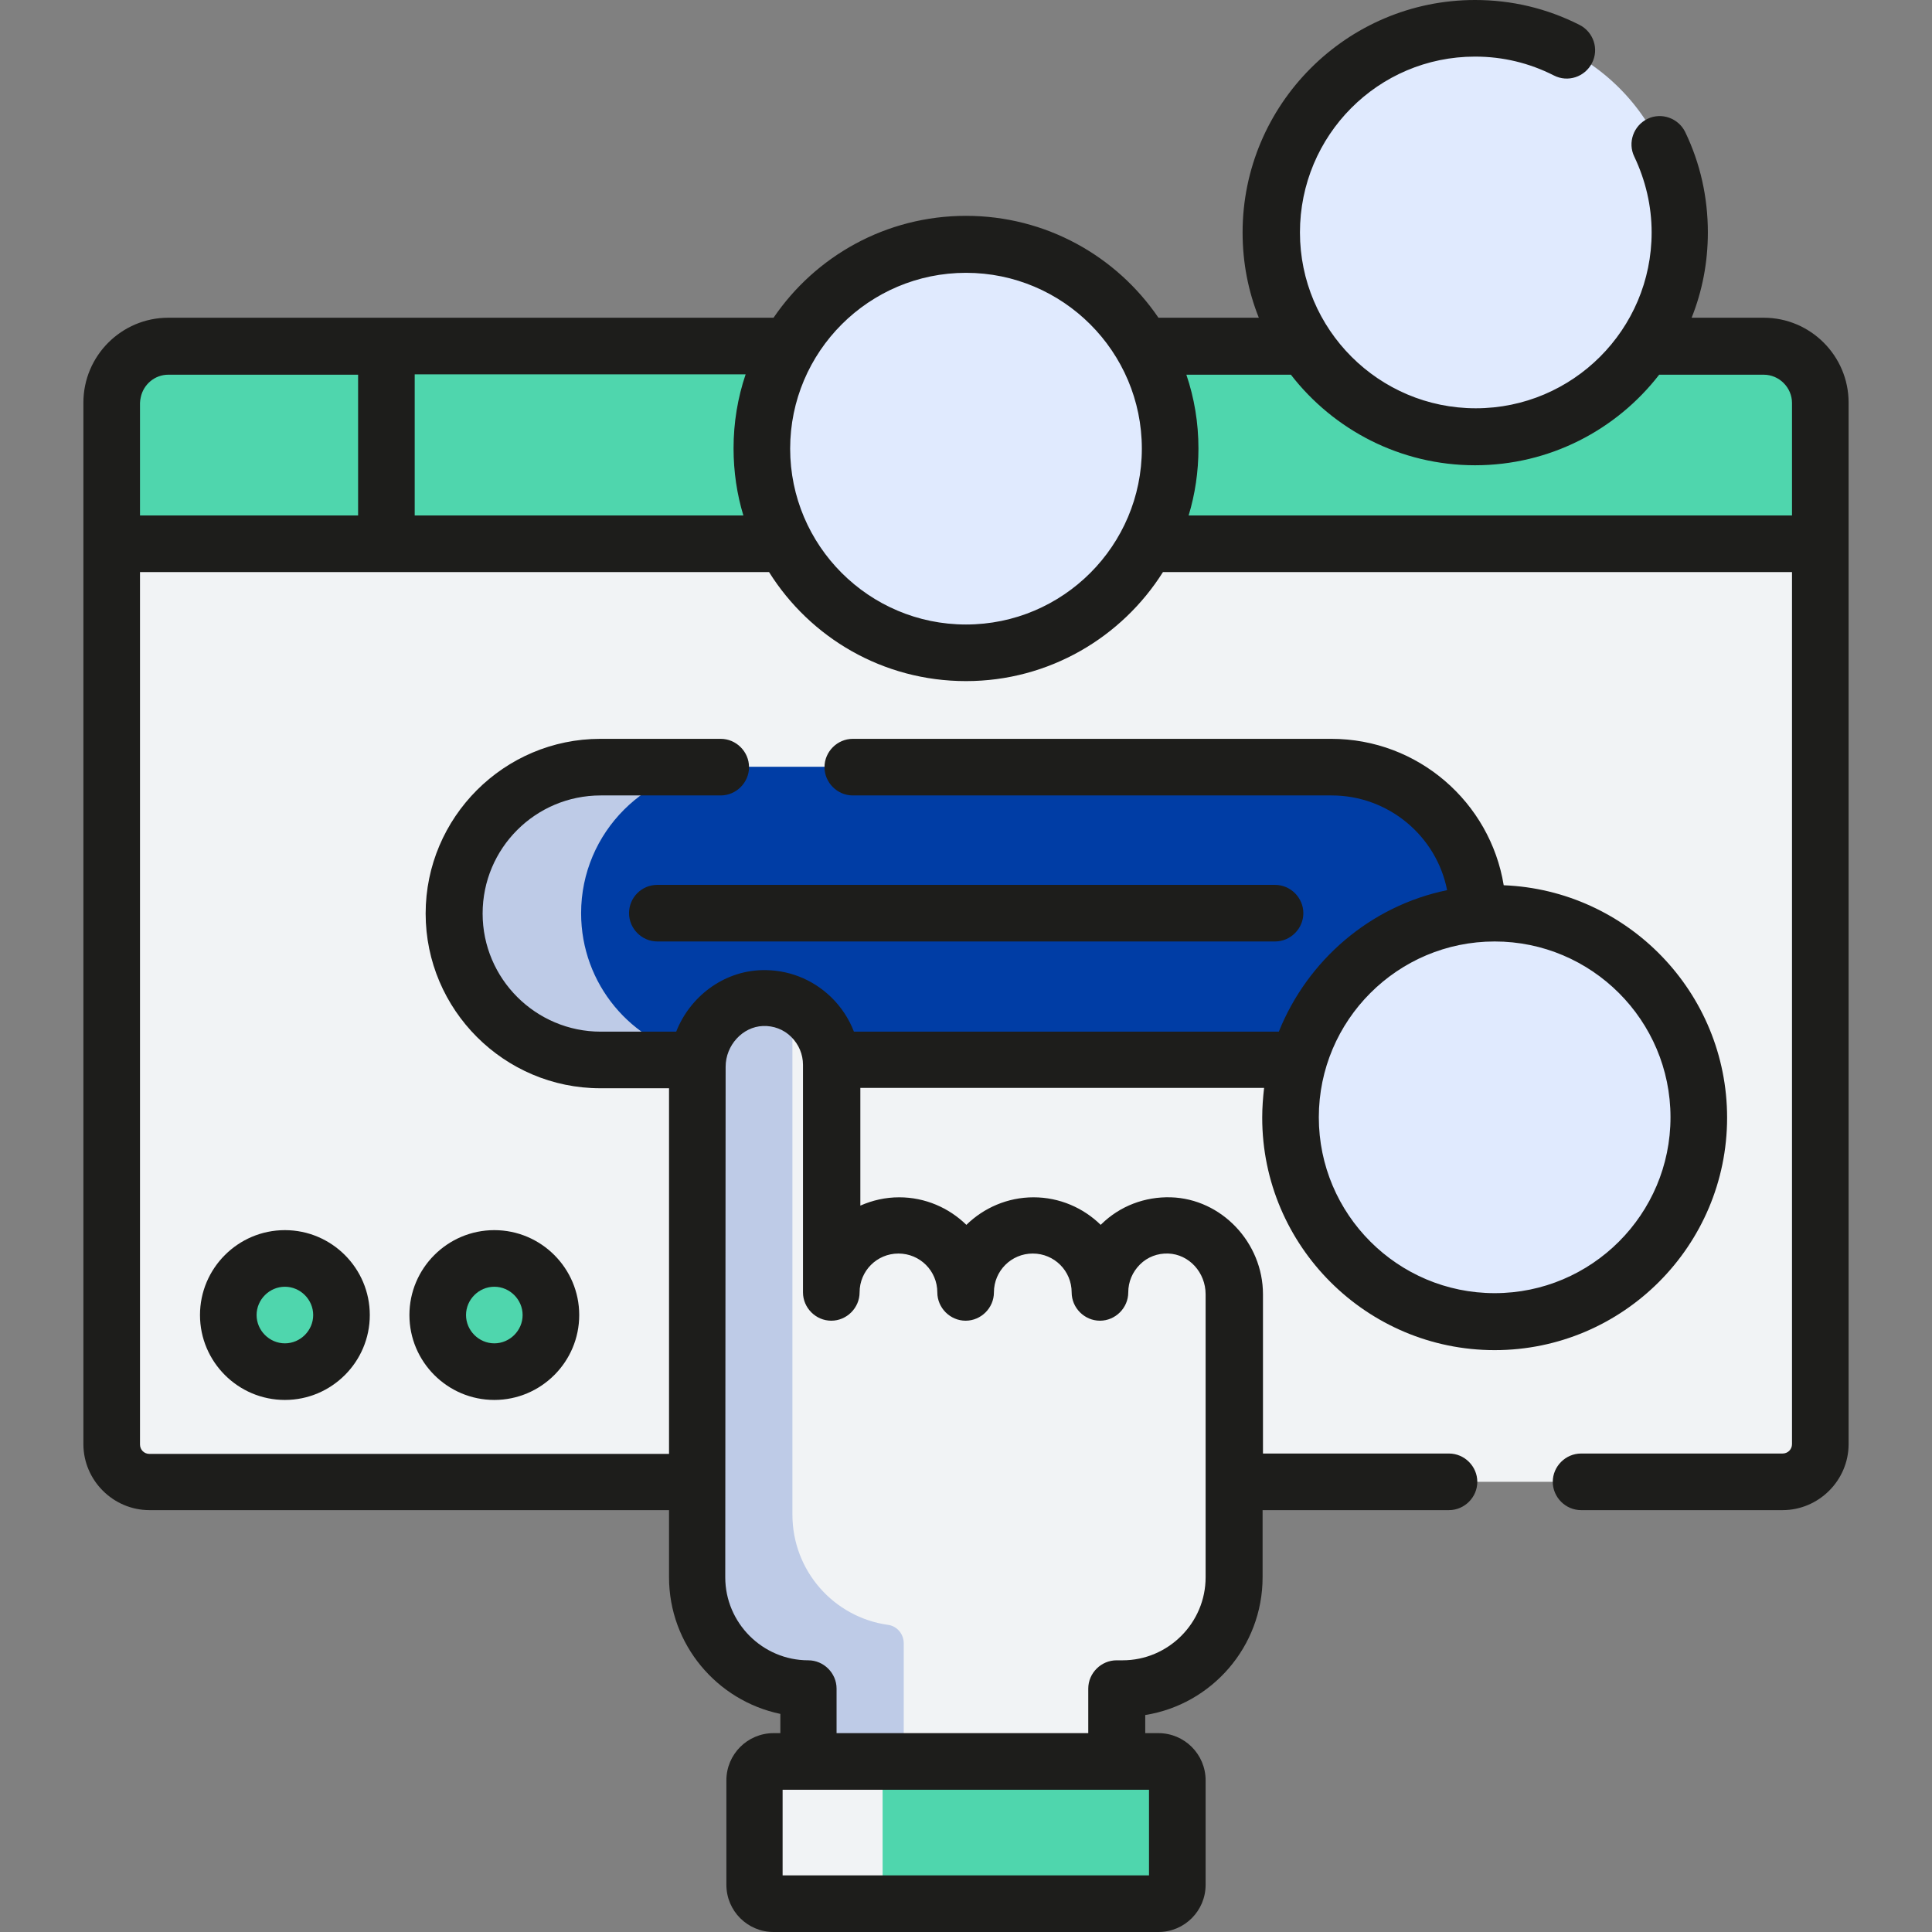 <?xml version="1.0" encoding="utf-8"?>
<!-- Generator: Adobe Illustrator 28.1.0, SVG Export Plug-In . SVG Version: 6.00 Build 0)  -->
<svg version="1.1" id="Capa_1" xmlns="http://www.w3.org/2000/svg" xmlns:xlink="http://www.w3.org/1999/xlink" x="0px" y="0px"
	 viewBox="0 0 512 512" style="enable-background:new 0 0 512 512;" xml:space="preserve">
<rect x="0" y="0" width="512" height="512" fill="#808080" stroke="none"/>
<style type="text/css">
	.st0{fill:#4FD6AD;}
	.st1{fill:#F1F3F5;}
	.st2{fill:#003DA5;}
	.st3{fill:#BECBE7;}
	.st4{fill:#E0EAFE;}
	.st5{fill:#1D1D1B;}
</style>
<path class="st0" d="M201.9,118.9c0-9.9,2.7-19.1,7.3-27.1H44.6c-8.3,0-15,6.7-15,15v37.3l5.3,1h173.7
	C204.3,137.3,201.9,128.4,201.9,118.9L201.9,118.9z"/>
<path class="st0" d="M467.4,91.7h-31.5c-9.7,14.5-26.2,24-45,24c-18.8,0-35.3-9.5-45-24h-43c4.6,8,7.3,17.2,7.3,27.1
	c0,9.5-2.5,18.4-6.8,26.2h173.3l5.7-1v-37.3C482.4,98.5,475.7,91.7,467.4,91.7z"/>
<path class="st0" d="M102.4,91.7H44.6c-8.3,0-15,6.7-15,15v37.3h72.8V91.7z"/>
<path class="st0" d="M74.2,91.7H44.6c-8.3,0-15,6.7-15,15v37.3h29.6v-37.3C59.2,98.5,65.9,91.7,74.2,91.7z"/>
<path class="st1" d="M303.9,144.1c-9.1,17.2-27.1,28.9-47.9,28.9c-20.8,0-38.8-11.7-47.9-28.9H29.6v238.6c0,5.5,4.5,10,10,10h145.2
	v-110c0-9.7,7.5-17.9,17.2-18.3c10.1-0.3,18.4,7.8,18.4,17.8v60.3c0-9.8,8-17.8,17.8-17.8s17.8,8,17.8,17.8c0-9.8,8-17.8,17.8-17.8
	s17.8,8,17.8,17.8c0-10,8.3-18.1,18.4-17.8c9.7,0.3,17.2,8.6,17.2,18.3v49.7h145.2c5.5,0,10-4.5,10-10V144.1L303.9,144.1z"/>
<path class="st2" d="M202,264.5c9.6-0.3,17.6,7,18.3,16.3h123.9c6.2-21,24.9-36.7,47.4-38.6c0-0.1,0-0.1,0-0.2
	c0-21.4-17.4-38.8-38.8-38.8H159.1c-21.4,0-38.8,17.4-38.8,38.8s17.4,38.8,38.8,38.8h25.8C185.9,272,193,264.8,202,264.5L202,264.5z
	"/>
<path class="st3" d="M185,280c-17.7-3.6-31-19.2-31-38c0-21.4,17.4-38.8,38.8-38.8h-33.7c-21.4,0-38.8,17.4-38.8,38.8
	s17.4,38.8,38.8,38.8h25.8C185,280.5,185,280.2,185,280z"/>
<circle class="st4" cx="396.1" cy="296.1" r="54.1"/>
<circle class="st4" cx="256" cy="118.9" r="54.1"/>
<circle class="st4" cx="390.9" cy="61.6" r="54.1"/>
<path class="st1" d="M310,324.8c-10.1-0.3-18.4,7.8-18.4,17.8c0-9.8-8-17.8-17.8-17.8s-17.8,8-17.8,17.8c0-9.8-8-17.8-17.8-17.8
	c-9.8,0-17.8,8-17.8,17.8v-60.3c0-10-8.3-18.1-18.4-17.8c-9.7,0.3-17.2,8.6-17.2,18.3V418c0,16.3,13.2,29.5,29.5,29.5v19.3h81.7
	v-19.3h1.6c16.3,0,29.5-13.2,29.5-29.5v-75C327.2,333.4,319.7,325.1,310,324.8L310,324.8z"/>
<path class="st3" d="M214.3,466.8h25.2v-31.3c0-2.5-1.8-4.6-4.2-4.9c-14.3-2-25.3-14.3-25.3-29.2V266.1c0,0,0,0,0,0
	c-2.9-1.3-6.3-1.9-9.8-1.5c-8.9,1.2-15.3,9.1-15.3,18.1V418c0,16.3,13.2,29.5,29.5,29.5L214.3,466.8L214.3,466.8z"/>
<path class="st0" d="M307,504.5H205c-2.8,0-5-2.2-5-5v-27.7c0-2.8,2.2-5,5-5H307c2.8,0,5,2.2,5,5v27.7
	C312,502.3,309.8,504.5,307,504.5z"/>
<path class="st1" d="M233.9,499.5v-27.7c0-2.8,2.2-5,5-5h-34c-2.8,0-5,2.2-5,5v27.7c0,2.8,2.2,5,5,5h34
	C236.1,504.5,233.9,502.3,233.9,499.5z"/>
<circle class="st0" cx="75.5" cy="348.5" r="15"/>
<circle class="st0" cx="131" cy="348.5" r="15"/>
<path class="st5" d="M467.4,84.2h-19.1c2.8-7,4.3-14.6,4.3-22.6c0-9.3-2-18.3-6-26.6c-1.8-3.7-6.3-5.3-10-3.5
	c-3.7,1.8-5.3,6.3-3.5,10c3,6.3,4.6,13.1,4.6,20.1c0,25.7-20.9,46.6-46.6,46.6c-25.7,0-46.6-20.9-46.6-46.6S365.2,15,390.9,15
	c7.4,0,14.4,1.7,20.9,5c3.7,1.9,8.2,0.4,10.1-3.3c1.9-3.7,0.4-8.2-3.3-10.1c-8.7-4.4-18-6.6-27.7-6.6c-34,0-61.6,27.7-61.6,61.6
	c0,8,1.5,15.6,4.3,22.6H307c-11.1-16.3-29.8-27-51-27s-39.9,10.7-51,27H44.6c-12.4,0-22.5,10.1-22.5,22.5v276
	c0,9.6,7.9,17.5,17.5,17.5h137.7V418c0,17.8,12.7,32.7,29.5,36.2v5.1H205c-6.9,0-12.5,5.6-12.5,12.5v27.7c0,6.9,5.6,12.5,12.5,12.5
	H307c6.9,0,12.5-5.6,12.5-12.5v-27.7c0-6.9-5.6-12.5-12.5-12.5h-3.5v-4.8c17.6-2.8,31.1-18.1,31.1-36.5v-17.8H384
	c4.1,0,7.5-3.4,7.5-7.5s-3.4-7.5-7.5-7.5h-49.3v-42.2c0-13.7-11-25.3-24.4-25.7h0c-6.9-0.2-13.5,2.3-18.4,7.1
	c-0.1,0.1-0.1,0.1-0.2,0.2c-4.6-4.5-10.9-7.3-17.8-7.3c-6.9,0-13.2,2.8-17.8,7.3c-4.6-4.5-10.9-7.3-17.8-7.3
	c-3.7,0-7.1,0.8-10.3,2.2v-31.2H335c-0.3,2.6-0.5,5.2-0.5,7.9c0,34,27.7,61.6,61.6,61.6c34,0,61.6-27.7,61.6-61.6
	c0-33.2-26.4-60.3-59.2-61.6c-3.6-22-22.7-38.8-45.7-38.8H226c-4.1,0-7.5,3.4-7.5,7.5s3.4,7.5,7.5,7.5h126.9
	c15.1,0,27.8,10.8,30.6,25.1c-20.4,4.2-37,18.6-44.6,37.5H226.3c-1.3-3.4-3.4-6.6-6.1-9.2c-5-4.8-11.5-7.3-18.4-7.1
	c-10.2,0.3-19,7.1-22.6,16.3h-20c-17.2,0-31.3-14-31.3-31.3s14-31.3,31.3-31.3H191c4.1,0,7.5-3.4,7.5-7.5s-3.4-7.5-7.5-7.5h-31.9
	c-25.5,0-46.3,20.8-46.3,46.3s20.8,46.3,46.3,46.3h18.2v96.9H39.6c-1.4,0-2.5-1.1-2.5-2.5V151.6h166.7
	c10.9,17.4,30.2,28.9,52.2,28.9c22,0,41.3-11.6,52.2-28.9h166.7v231.1c0,1.4-1.1,2.5-2.5,2.5H419c-4.1,0-7.5,3.4-7.5,7.5
	s3.4,7.5,7.5,7.5h53.4c9.6,0,17.5-7.9,17.5-17.5v-276C489.9,94.3,479.8,84.2,467.4,84.2L467.4,84.2z M396.1,249.5
	c25.7,0,46.6,20.9,46.6,46.6s-20.9,46.6-46.6,46.6c-25.7,0-46.6-20.9-46.6-46.6S370.4,249.5,396.1,249.5L396.1,249.5z M304.5,474.3
	V497h-97.1v-22.7H304.5z M192.3,282.7c0-5.7,4.5-10.6,9.9-10.8c2.8-0.1,5.5,0.9,7.5,2.9c2,2,3.1,4.6,3.1,7.4v60.3
	c0,4.1,3.4,7.5,7.5,7.5c4.1,0,7.5-3.4,7.5-7.5c0-5.7,4.6-10.3,10.3-10.3s10.3,4.6,10.3,10.3c0,4.1,3.4,7.5,7.5,7.5
	c4.1,0,7.5-3.4,7.5-7.5c0-5.7,4.6-10.3,10.3-10.3c5.7,0,10.3,4.6,10.3,10.3c0,4.1,3.4,7.5,7.5,7.5s7.5-3.4,7.5-7.5
	c0-2.8,1.1-5.4,3.1-7.4c2-2,4.7-3,7.5-2.9c5.5,0.2,9.9,5,9.9,10.8v75c0,12.1-9.9,22-22,22h-1.6c-4.1,0-7.5,3.4-7.5,7.5v11.8h-66.7
	v-11.8c0-4.1-3.4-7.5-7.5-7.5c-12.1,0-22-9.9-22-22L192.3,282.7z M94.9,136.6H37.1v-29.8c0-0.5,0.1-1,0.2-1.5c0.7-3.4,3.7-6,7.3-6
	h50.3L94.9,136.6L94.9,136.6z M197,136.6h-87.1V99.2h87.7c-2.1,6.2-3.2,12.8-3.2,19.6C194.4,125,195.3,131,197,136.6L197,136.6z
	 M256,165.5c-25.7,0-46.6-20.9-46.6-46.6s20.9-46.6,46.6-46.6c25.7,0,46.6,20.9,46.6,46.6S281.7,165.5,256,165.5L256,165.5z
	 M474.9,136.6H315c1.7-5.6,2.6-11.6,2.6-17.7c0-6.9-1.1-13.4-3.2-19.6h27.7c11.3,14.6,29,24,48.8,24s37.5-9.4,48.8-24h27.7
	c4.1,0,7.5,3.4,7.5,7.5L474.9,136.6L474.9,136.6z"/>
<path class="st5" d="M166.7,242c0,4.1,3.4,7.5,7.5,7.5h163.7c4.1,0,7.5-3.4,7.5-7.5s-3.4-7.5-7.5-7.5H174.2
	C170,234.5,166.7,237.9,166.7,242L166.7,242z"/>
<path class="st5" d="M53,348.5c0,12.4,10.1,22.5,22.5,22.5S98,360.9,98,348.5S87.9,326,75.5,326S53,336.1,53,348.5z M83,348.5
	c0,4.1-3.4,7.5-7.5,7.5s-7.5-3.4-7.5-7.5s3.4-7.5,7.5-7.5S83,344.4,83,348.5z"/>
<path class="st5" d="M153.5,348.5c0-12.4-10.1-22.5-22.5-22.5s-22.5,10.1-22.5,22.5S118.6,371,131,371S153.5,360.9,153.5,348.5z
	 M123.5,348.5c0-4.1,3.4-7.5,7.5-7.5s7.5,3.4,7.5,7.5s-3.4,7.5-7.5,7.5S123.5,352.6,123.5,348.5z"/>
</svg>
